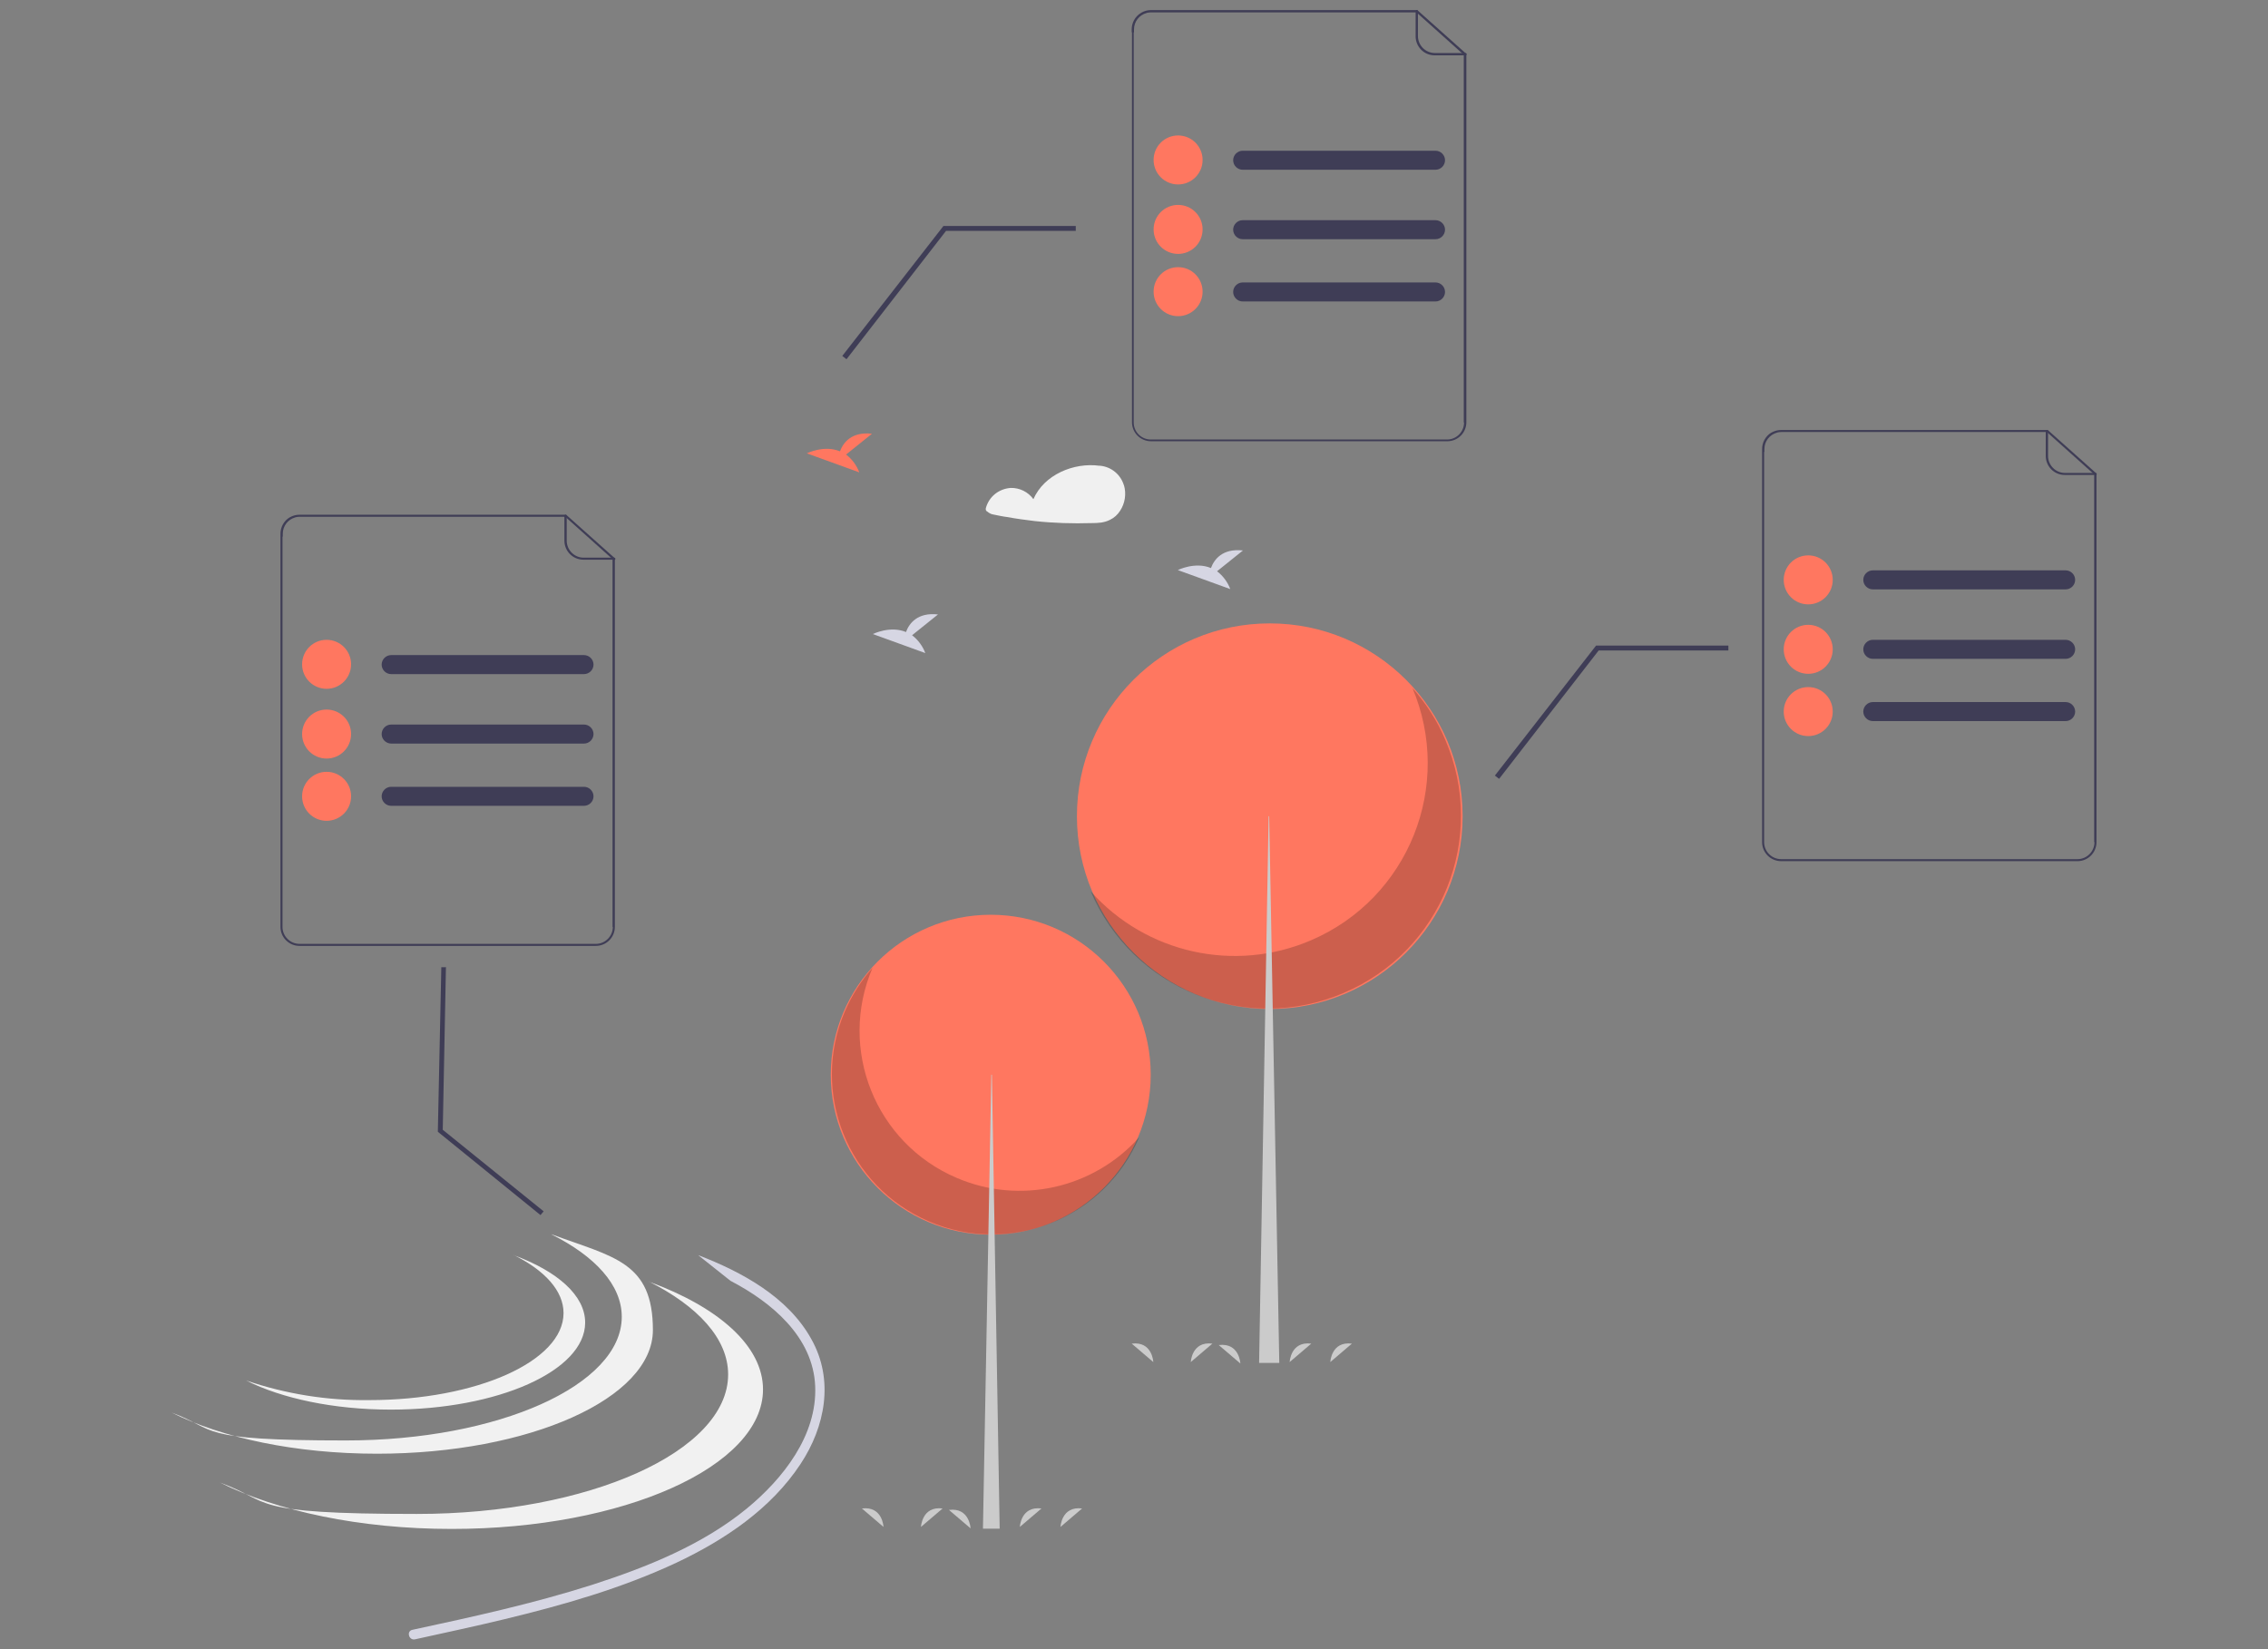 <?xml version="1.0" encoding="UTF-8"?>
<svg id="_レイヤー_1" xmlns="http://www.w3.org/2000/svg" version="1.1" viewBox="0 0 786.8 572.3">
  <rect x="0" y="0" width="786.8" height="572.3" fill="#808080" stroke="none"/>
  <!-- Generator: Adobe Illustrator 29.7.1, SVG Export Plug-In . SVG Version: 2.1.1 Build 8)  -->
  <defs>
    <style>
      .st0 {
        fill: #f1f1f1;
      }

      .st1 {
        isolation: isolate;
        opacity: .2;
      }

      .st2 {
        fill: #d6d6e3;
      }

      .st3 {
        fill: #3f3d56;
      }

      .st4 {
        fill: #ff7760;
      }

      .st5 {
        fill: #f0f0f0;
      }

      .st6 {
        fill: #cbcbcb;
      }
    </style>
  </defs>
  <path class="st2" d="M242.2,435.5c15.1,5.8,31.2,14.5,39.3,29.2,7.9,14.1,4.8,30.3-3.8,43.3-10.3,15.6-26.3,26.3-43,34.2-19,8.9-39.3,14.7-59.6,19.6-10.3,2.5-20.7,4.7-31.1,7-2.2.5-3.1-2.9-.9-3.3,20.9-4.5,41.9-9.1,62.3-15.6,18.9-6.1,38.2-13.8,53.7-26.5,12.5-10.3,24.4-25.3,23.7-42.4-.7-17.2-15.2-29.2-29.4-36.6"/>
  <circle class="st4" cx="343.7" cy="372.9" r="55.5"/>
  <path class="st1" d="M302.7,335.8c-12.1,28.2,1,60.9,29.2,72.9,21.9,9.4,47.4,3.7,63.3-14.1-12.1,28.2-44.7,41.3-72.9,29.2-28.2-12.1-41.3-44.7-29.2-72.9,2.4-5.5,5.6-10.6,9.6-15.1h0Z"/>
  <path class="st6" d="M343.9,372.9h.2l2.7,157.5h-5.8l2.9-157.5Z"/>
  <circle class="st4" cx="440.5" cy="283.2" r="66.9"/>
  <path class="st1" d="M489.9,238.5c14.5,34-1.2,73.3-35.2,87.8-26.4,11.3-57.1,4.5-76.3-17,14.5,34,53.8,49.8,87.8,35.2,34-14.5,49.8-53.8,35.2-87.8-2.8-6.7-6.8-12.8-11.6-18.2Z"/>
  <path class="st6" d="M440.3,283.2h-.2l-3.3,189.7h7l-3.5-189.7Z"/>
  <path class="st2" d="M316.3,220.5l9.1-7.3c-7.1-.8-10,3.1-11.1,6.1-5.5-2.3-11.5.7-11.5.7l18.2,6.6c-.9-2.4-2.5-4.6-4.6-6.2Z"/>
  <path class="st4" d="M293.4,157.8l9.1-7.3c-7.1-.8-10,3.1-11.1,6.1-5.5-2.3-11.5.7-11.5.7l18.2,6.6c-.9-2.4-2.5-4.6-4.6-6.2h0Z"/>
  <path class="st2" d="M422.1,198.3l9.1-7.3c-7.1-.8-10,3.1-11.1,6.1-5.5-2.3-11.5.7-11.5.7l18.2,6.6c-.9-2.4-2.5-4.6-4.6-6.2h0Z"/>
  <path class="st6" d="M413.1,472.6s.3-7.3,7.5-6.4"/>
  <path class="st6" d="M461.5,472.6s.3-7.3,7.5-6.4"/>
  <path class="st6" d="M447.4,472.6s.3-7.3,7.5-6.4"/>
  <path class="st6" d="M400.1,472.6s-.3-7.3-7.5-6.4"/>
  <path class="st6" d="M430.3,473.1s-.3-7.3-7.5-6.4"/>
  <path class="st6" d="M319.5,529.8s.3-7.3,7.5-6.4"/>
  <path class="st6" d="M367.9,529.8s.3-7.3,7.5-6.4"/>
  <path class="st6" d="M353.8,529.8s.3-7.3,7.5-6.4"/>
  <path class="st6" d="M306.5,529.8s-.3-7.3-7.5-6.4"/>
  <path class="st6" d="M336.7,530.3s-.3-7.3-7.5-6.4"/>
  <path class="st3" d="M520,270.2l-1.4-1.1,35.1-45.1h45.9v1.7h-45l-34.5,44.5Z"/>
  <path class="st3" d="M154.7,335.7l-1.1,56.3,35,28.3-1.1,1.3-35.6-28.9v-.4s1.2-56.7,1.2-56.7h1.7Z"/>
  <path class="st3" d="M293.6,124.6l-1.4-1.1,35.1-45.1h45.9v1.7h-45l-34.5,44.5Z"/>
  <path class="st0" d="M191.3,428.3c15.2,7.6,24.4,17.6,24.4,28.6,0,23.7-42.8,42.9-95.7,42.9s-44.1-3.6-60.5-9.7c17.5,8.8,43,14.3,71.3,14.3,52.8,0,95.7-19.2,95.7-42.9s-13.7-25.3-35.1-33.2Z"/>
  <path class="st0" d="M225,444.6c17.1,8.6,27.6,19.9,27.6,32.3,0,26.7-48.3,48.4-108,48.4s-49.7-4.1-68.3-10.9c19.8,9.9,48.5,16.1,80.4,16.1,59.6,0,108-21.7,108-48.4,0-15.1-15.5-28.6-39.6-37.4Z"/>
  <path class="st0" d="M178.3,435.5c10.7,5.3,17.2,12.4,17.2,20.1,0,16.7-30.2,30.2-67.4,30.2-14.5.2-28.9-2.1-42.7-6.8,12.3,6.2,30.3,10.1,50.2,10.1,37.2,0,67.4-13.5,67.4-30.2,0-9.4-9.6-17.8-24.8-23.4Z"/>
  <path class="st5" d="M389.9,168.4c-1.1-3.7-4.3-6.4-8.2-6.8,0,0,0,0-.1,0,0,0-.1,0-.2,0-8.9-1.2-19.2,3.1-22.9,11.6-1.8-2.5-4.8-4-7.9-3.9-4.1.3-7.5,3-8.6,7-.1.5,0,1,.5,1.2.6.5,1.3.9,2,1,1.6.3,3.2.7,4.9.9,3.2.6,6.4,1,9.6,1.4,6.5.7,13.1.9,19.7.7,2.2,0,4.3-.1,6.3-1.1,1.5-.7,2.7-1.8,3.6-3.2,1.7-2.6,2.2-5.9,1.3-8.9Z"/>
  <g>
    <g>
      <path class="st3" d="M649.7,197.9h66.9c1.8,0,3.3,1.5,3.3,3.3h0c0,1.8-1.5,3.3-3.3,3.3h-66.9c-1.8,0-3.3-1.5-3.3-3.3h0c0-1.8,1.5-3.3,3.3-3.3Z"/>
      <path class="st3" d="M649.7,222h66.9c1.8,0,3.3,1.5,3.3,3.3h0c0,1.8-1.5,3.3-3.3,3.3h-66.9c-1.8,0-3.3-1.5-3.3-3.3h0c0-1.8,1.5-3.3,3.3-3.3Z"/>
      <path class="st3" d="M649.7,243.6h66.9c1.8,0,3.3,1.5,3.3,3.3h0c0,1.8-1.5,3.3-3.3,3.3h-66.9c-1.8,0-3.3-1.5-3.3-3.3h0c0-1.8,1.5-3.3,3.3-3.3Z"/>
      <path class="st4" d="M618.8,201.2c0-4.7,3.8-8.5,8.5-8.5,4.7,0,8.5,3.8,8.5,8.5,0,4.7-3.8,8.5-8.5,8.5h0c-4.7,0-8.5-3.8-8.5-8.5Z"/>
      <path class="st4" d="M618.8,225.3c0-4.7,3.8-8.5,8.5-8.5,4.7,0,8.5,3.8,8.5,8.5s-3.8,8.5-8.5,8.5h0c-4.7,0-8.5-3.8-8.5-8.5Z"/>
      <path class="st4" d="M618.8,246.9c0-4.7,3.8-8.5,8.5-8.5,4.7,0,8.5,3.8,8.5,8.5s-3.8,8.5-8.5,8.5h0c-4.7,0-8.5-3.8-8.5-8.5Z"/>
    </g>
    <g>
      <path class="st3" d="M614.5,150.1c-2,1.2-3.2,3.4-3.2,5.7v1h.8v-1c0-2.7,1.8-5,4.4-5.7h-2ZM710.4,149.2h-92.5c-3.7,0-6.6,3-6.6,6.6v136.4c0,3.7,3,6.6,6.6,6.6h102.8c3.7,0,6.6-3,6.6-6.6v-127.9l-16.9-15.1ZM726.6,292.2c0,3.2-2.6,5.9-5.9,5.9h-102.8c-3.2,0-5.9-2.6-5.9-5.9v-136.4c0-2.7,1.8-5,4.4-5.7.5-.1,1-.2,1.5-.2h92.2l16.4,14.7v127.6ZM614.5,150.1c-2,1.2-3.2,3.4-3.2,5.7v1h.8v-1c0-2.7,1.8-5,4.4-5.7h-2Z"/>
      <path class="st3" d="M726.9,164.8h-10.6c-3.7,0-6.6-3-6.6-6.6v-8.6c0-.2.2-.4.4-.4.2,0,.4.2.4.4h0v8.6c0,3.2,2.6,5.9,5.9,5.9h10.6c.2,0,.4.2.4.4s-.2.4-.4.4h0Z"/>
    </g>
  </g>
  <g>
    <g>
      <path class="st3" d="M431.1,52.3h66.9c1.8,0,3.3,1.5,3.3,3.3h0c0,1.8-1.5,3.3-3.3,3.3h-66.9c-1.8,0-3.3-1.5-3.3-3.3h0c0-1.8,1.5-3.3,3.3-3.3Z"/>
      <path class="st3" d="M431.1,76.4h66.9c1.8,0,3.3,1.5,3.3,3.3h0c0,1.8-1.5,3.3-3.3,3.3h-66.9c-1.8,0-3.3-1.5-3.3-3.3h0c0-1.8,1.5-3.3,3.3-3.3Z"/>
      <path class="st3" d="M431.1,98h66.9c1.8,0,3.3,1.5,3.3,3.3h0c0,1.8-1.5,3.3-3.3,3.3h-66.9c-1.8,0-3.3-1.5-3.3-3.3h0c0-1.8,1.5-3.3,3.3-3.3Z"/>
      <path class="st4" d="M400.2,55.5c0-4.7,3.8-8.5,8.5-8.5,4.7,0,8.5,3.8,8.5,8.5,0,4.7-3.8,8.5-8.5,8.5h0c-4.7,0-8.5-3.8-8.5-8.5Z"/>
      <path class="st4" d="M400.2,79.6c0-4.7,3.8-8.5,8.5-8.5,4.7,0,8.5,3.8,8.5,8.5s-3.8,8.5-8.5,8.5h0c-4.7,0-8.5-3.8-8.5-8.5Z"/>
      <path class="st4" d="M400.2,101.2c0-4.7,3.8-8.5,8.5-8.5,4.7,0,8.5,3.8,8.5,8.5s-3.8,8.5-8.5,8.5h0c-4.7,0-8.5-3.8-8.5-8.5Z"/>
    </g>
    <g>
      <path class="st3" d="M395.8,4.5c-2,1.2-3.2,3.4-3.2,5.7v1h.8v-1c0-2.7,1.8-5,4.4-5.7h-2ZM491.8,3.5h-92.5c-3.7,0-6.6,3-6.6,6.6v136.4c0,3.7,3,6.6,6.6,6.6h102.8c3.7,0,6.6-3,6.6-6.6V18.7l-16.9-15.1ZM507.9,146.6c0,3.2-2.6,5.9-5.9,5.9h-102.8c-3.2,0-5.9-2.6-5.9-5.9V10.2c0-2.7,1.8-5,4.4-5.7.5-.1,1-.2,1.5-.2h92.2l16.4,14.7v127.6ZM395.8,4.5c-2,1.2-3.2,3.4-3.2,5.7v1h.8v-1c0-2.7,1.8-5,4.4-5.7h-2Z"/>
      <path class="st3" d="M508.3,19.2h-10.6c-3.7,0-6.6-3-6.6-6.6V3.9c0-.2.2-.4.4-.4.2,0,.4.2.4.4h0v8.6c0,3.2,2.6,5.9,5.9,5.9h10.6c.2,0,.4.2.4.4s-.2.4-.4.4h0Z"/>
    </g>
  </g>
  <g>
    <g>
      <path class="st3" d="M135.7,227.3h66.9c1.8,0,3.3,1.5,3.3,3.3h0c0,1.8-1.5,3.3-3.3,3.3h-66.9c-1.8,0-3.3-1.5-3.3-3.3h0c0-1.8,1.5-3.3,3.3-3.3Z"/>
      <path class="st3" d="M135.7,251.4h66.9c1.8,0,3.3,1.5,3.3,3.3h0c0,1.8-1.5,3.3-3.3,3.3h-66.9c-1.8,0-3.3-1.5-3.3-3.3h0c0-1.8,1.5-3.3,3.3-3.3Z"/>
      <path class="st3" d="M135.7,273h66.9c1.8,0,3.3,1.5,3.3,3.3h0c0,1.8-1.5,3.3-3.3,3.3h-66.9c-1.8,0-3.3-1.5-3.3-3.3h0c0-1.8,1.5-3.3,3.3-3.3Z"/>
      <path class="st4" d="M104.8,230.5c0-4.7,3.8-8.5,8.5-8.5,4.7,0,8.5,3.8,8.5,8.5,0,4.7-3.8,8.5-8.5,8.5h0c-4.7,0-8.5-3.8-8.5-8.5Z"/>
      <path class="st4" d="M104.8,254.7c0-4.7,3.8-8.5,8.5-8.5,4.7,0,8.5,3.8,8.5,8.5s-3.8,8.5-8.5,8.5h0c-4.7,0-8.5-3.8-8.5-8.5Z"/>
      <path class="st4" d="M104.8,276.3c0-4.7,3.8-8.5,8.5-8.5,4.7,0,8.5,3.8,8.5,8.5s-3.8,8.5-8.5,8.5h0c-4.7,0-8.5-3.8-8.5-8.5Z"/>
    </g>
    <g>
      <path class="st3" d="M100.5,179.5c-2,1.2-3.2,3.4-3.2,5.7v1h.8v-1c0-2.7,1.8-5,4.4-5.7h-2ZM196.4,178.6h-92.5c-3.7,0-6.6,3-6.6,6.6v136.4c0,3.7,3,6.6,6.6,6.6h102.8c3.7,0,6.6-3,6.6-6.6v-127.9l-16.9-15.1ZM212.6,321.6c0,3.2-2.6,5.9-5.9,5.9h-102.8c-3.2,0-5.9-2.6-5.9-5.9v-136.4c0-2.7,1.8-5,4.4-5.7.5-.1,1-.2,1.5-.2h92.2l16.4,14.7v127.6ZM100.5,179.5c-2,1.2-3.2,3.4-3.2,5.7v1h.8v-1c0-2.7,1.8-5,4.4-5.7h-2Z"/>
      <path class="st3" d="M213,194.2h-10.6c-3.7,0-6.6-3-6.6-6.6v-8.6c0-.2.2-.4.4-.4.2,0,.4.2.4.4h0v8.6c0,3.2,2.6,5.9,5.9,5.9h10.6c.2,0,.4.2.4.4s-.2.4-.4.4h0Z"/>
    </g>
  </g>
</svg>
